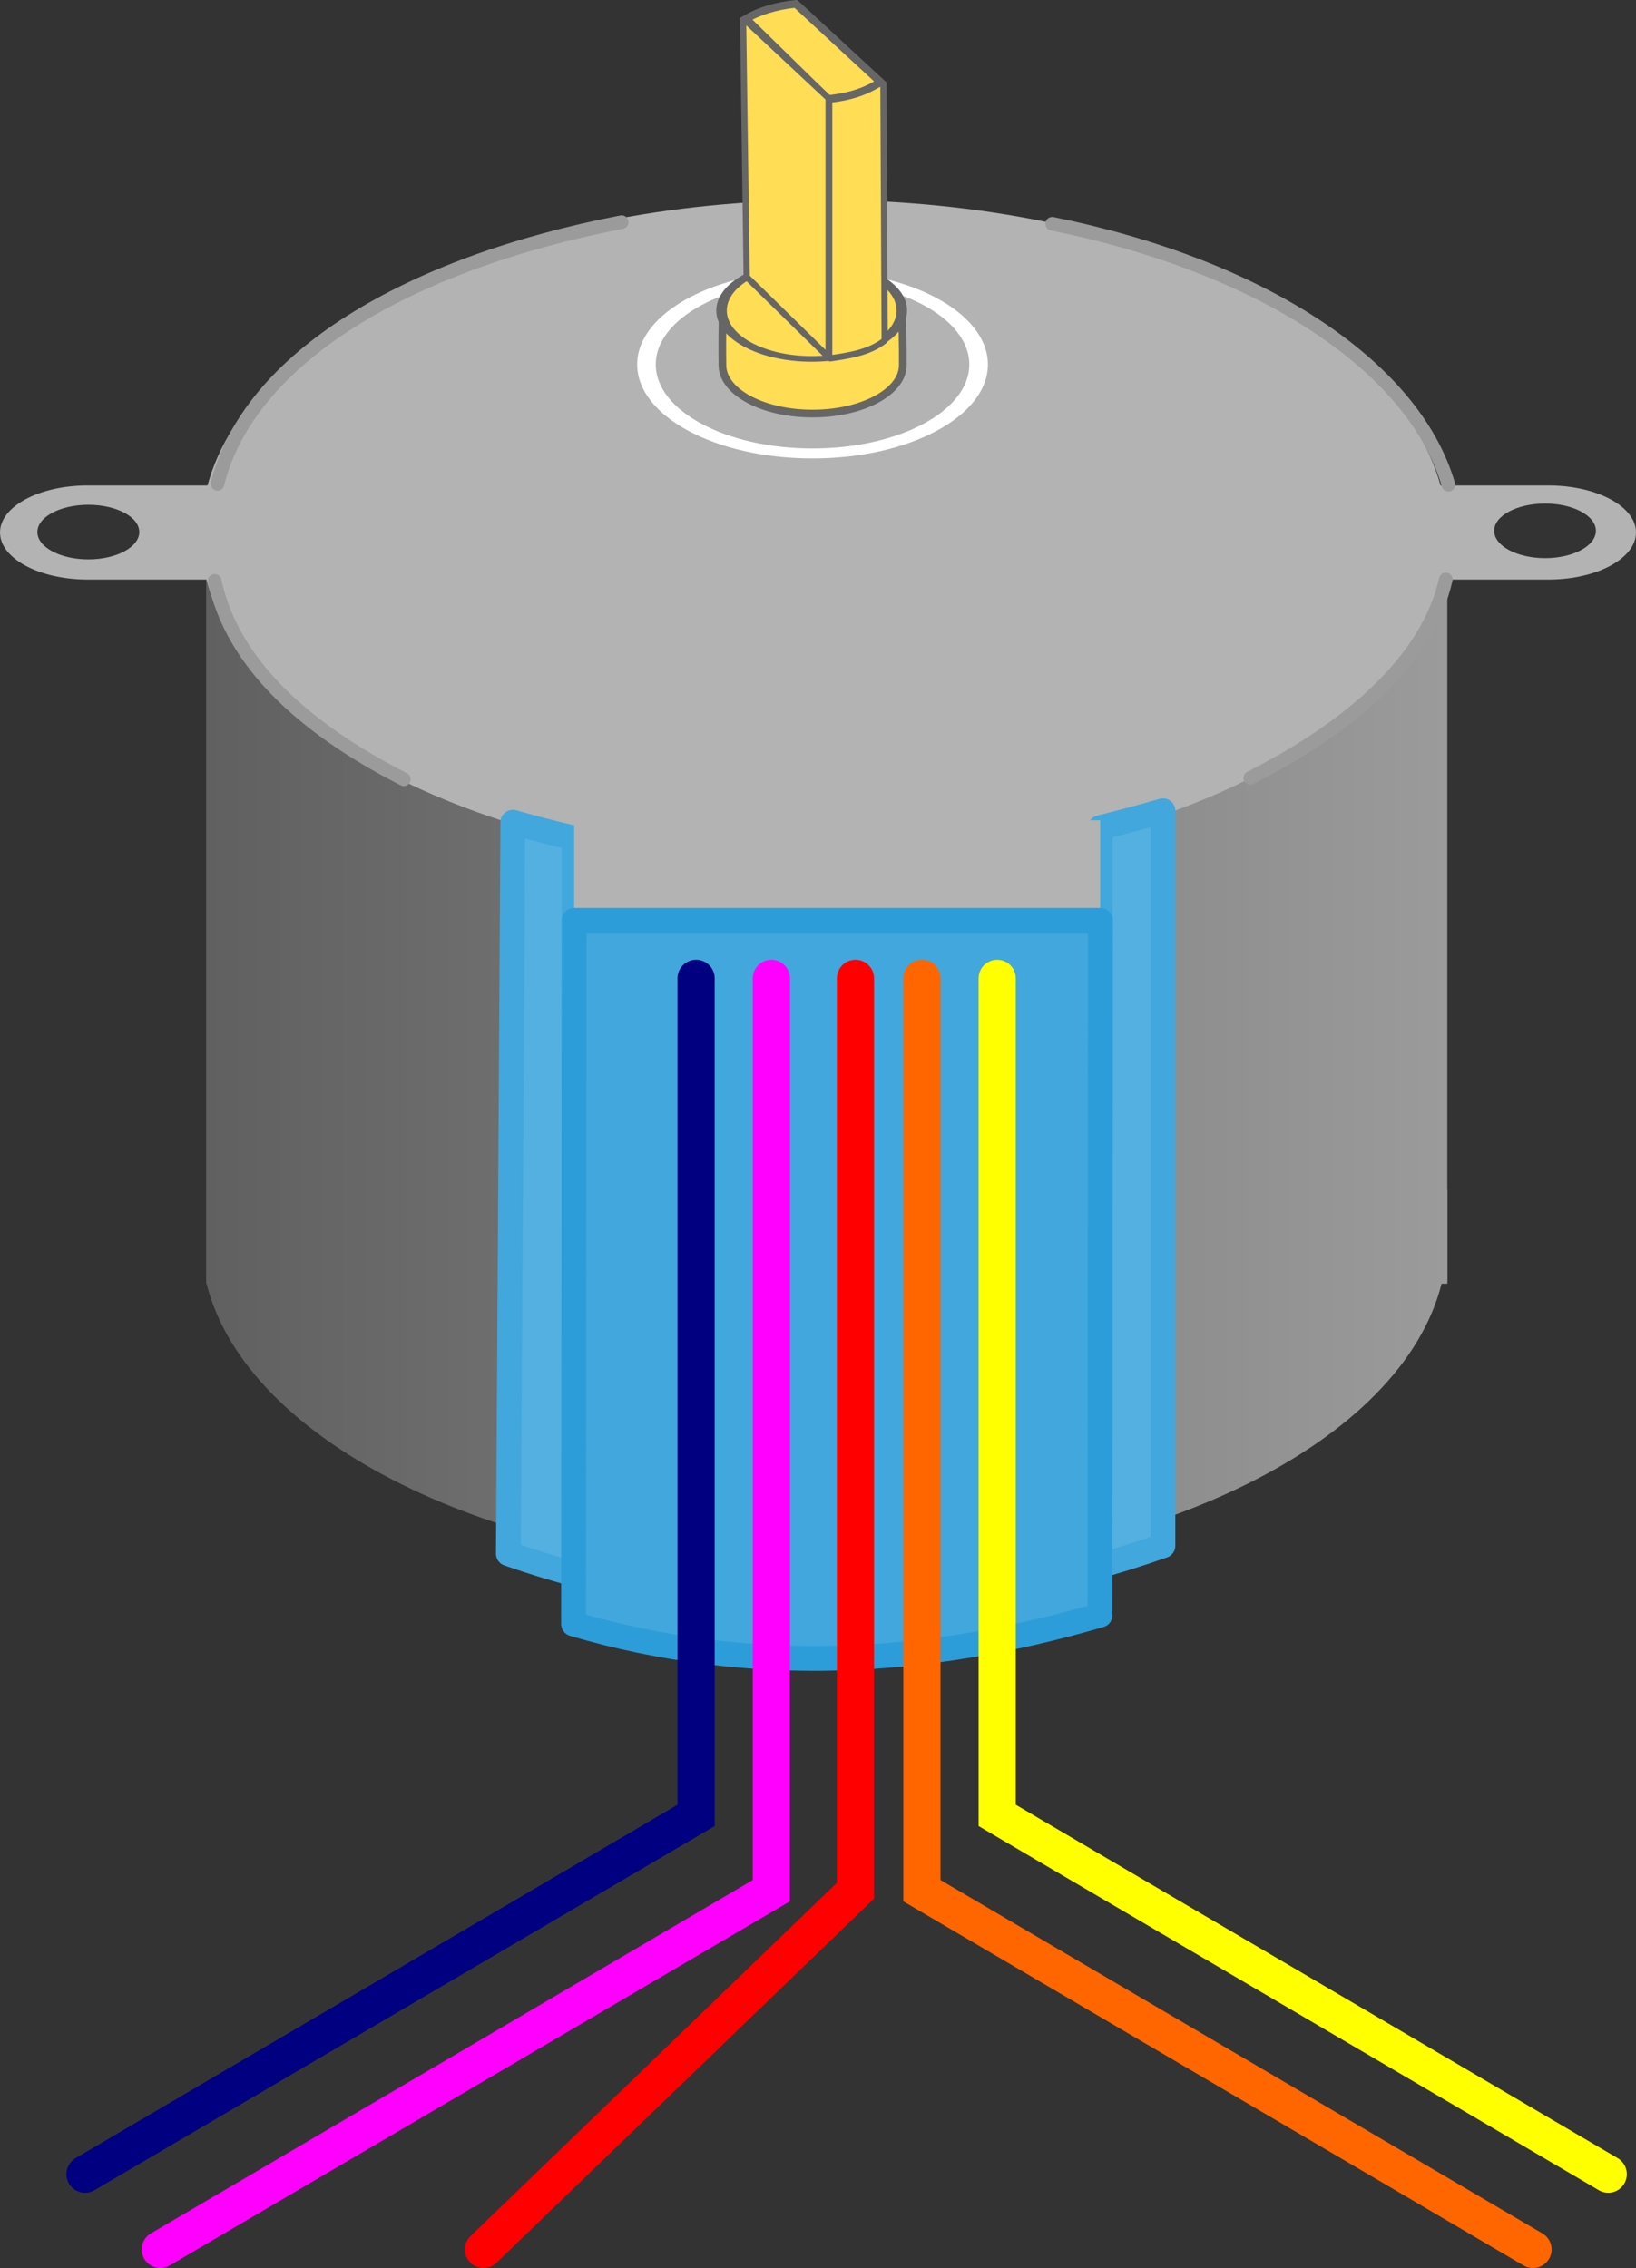 <?xml version="1.0" encoding="UTF-8"?>
<svg version="1.1" viewBox="0 0 263.91 365.79" xmlns="http://www.w3.org/2000/svg" xmlns:xlink="http://www.w3.org/1999/xlink">
<rect x="0" y="0" width="263.91" height="365.79" fill="#333333" stroke="none"/>
<defs>
<linearGradient id="a">
<stop stop-color="#606060" offset="0"/>
<stop stop-color="#9b9b9b" offset="1"/>
</linearGradient>
<linearGradient id="c" x1="223.83" x2="424.05" y1="363.82" y2="363.82" gradientUnits="userSpaceOnUse" xlink:href="#a"/>
<linearGradient id="b" x1="223.83" x2="424.05" y1="414.28" y2="414.28" gradientUnits="userSpaceOnUse" xlink:href="#a"/>
</defs>
<g transform="translate(-190.57 -214.57)">
<rect x="223.83" y="306.45" width="200.21" height="114.74" fill="url(#c)"/>
<path d="m323.48 246.83c-50.521 0-92.329 19.993-99.438 46.038h-19.532c-7.723 0.055-13.938 3.422-13.938 7.578s6.215 7.54 13.938 7.595c0.063 4.5e-4 0.124 0 0.188 0h19.188c6.632 26.334 48.691 46.625 99.594 46.625s92.993-20.291 99.625-46.625h17.25c0.063 0 0.124 4.5e-4 0.188 0 7.723-0.055 13.938-3.439 13.938-7.595s-6.215-7.523-13.938-7.578h-17.594c-7.109-26.046-48.948-46.038-99.469-46.038zm116.34 48.955c4.533 0 8.188 1.961 8.188 4.393s-3.655 4.409-8.188 4.409c-4.533 0-8.219-1.978-8.219-4.409 0-2.432 3.686-4.393 8.219-4.393zm-235 0.201c4.533 0 8.219 1.961 8.219 4.393s-3.686 4.409-8.219 4.409-8.219-1.978-8.219-4.409c0-2.432 3.686-4.393 8.219-4.393z" fill="#b3b3b3"/>
<path d="m360.31 250.66c33.346 6.732 58.259 22.701 63.907 42.094m-0.42 15.273c-2.889 12.777-14.983 23.586-31.532 31.998m-136.56 0.221c-16.641-8.481-27.746-19.107-30.507-31.996m0.456-15.642c5.018-20.189 30.502-35.505 65.2-42.211" fill="none" stroke="#9b9b9b" stroke-linecap="round" stroke-width="2.197"/>
<path transform="matrix(1 0 0 .536 -285.14 138.27)" d="m633.57 252.01c0 14.793-11.992 26.786-26.786 26.786-14.793 0-26.786-11.992-26.786-26.786 0-14.793 11.992-26.786 26.786-26.786 14.793 0 26.786 11.992 26.786 26.786z" fill="#b3b3b3" stroke="#fff" stroke-width="3"/>
<path d="m307.26 263.71c-0.213 3.355-0.19 7.085-0.152 9.75 0 4.309 6.499 7.812 14.531 7.812 8.033 0 14.562-3.503 14.562-7.812 0.023-3.114-0.088-6.093-0.088-9.498z" fill="#fd5" stroke="#666" stroke-linecap="round" stroke-width="1.243"/>
<path d="m323.49 360.39c-50.521 0-92.329 20.017-99.438 46.062h-0.219v15.156h0.062c6.425 25.511 46.092 45.347 94.844 46.562h9.5c48.754-1.215 88.45-21.051 94.875-46.562h0.938v-15.156h-1.094c-7.109-26.046-48.948-46.062-99.469-46.062z" fill="url(#b)"/>
<path transform="matrix(1.131 0 0 .607 -369.21 111.03)" d="m623.57 253.08c0 7.101-5.756 12.857-12.857 12.857-7.101 0-12.857-5.756-12.857-12.857 0-7.101 5.756-12.857 12.857-12.857 7.101 0 12.857 5.756 12.857 12.857z" fill="#fd5" stroke="#666" stroke-linecap="round" stroke-width="1.5"/>
<path d="m324.33 230.52v41.87c3.165-0.473 6.426-0.914 8.95-2.9l-0.206-41.589z" fill="#fd5" stroke="#666" stroke-linecap="round" stroke-linejoin="bevel" stroke-width="1px"/>
<path d="m318.95 215.19c-3.148 0.319-5.953 1.188-8.031 2.406l13.219 12.937c3.58-0.332 6.276-1.286 8.448-2.749z" fill="#fd5" stroke="#666" stroke-linecap="round" stroke-width="1.243"/>
<path d="m311.02 259.24-0.58-41.741 13.795 12.902v41.786z" fill="#fd5" stroke="#666" stroke-linejoin="bevel"/>
<path d="m378.17 345.33c-3.461 1.008-6.834 1.896-10.125 2.719v14.969h-84.844v-13.281c-3.34-0.786-6.629-1.634-9.906-2.562l-0.719 117.97c35.722 12.535 73.241 10.115 105.59-1.281v-118.53z" fill="#54b0e0" stroke="#41a7dd" stroke-linejoin="round" stroke-width="4"/>
<rect x="283.19" y="346.86" width="84.853" height="16.162" fill="#b3b3b3"/>
<path d="m283.18 363.01h84.908l-0.063 112.04c-28.073 8.228-56.442 9.793-84.934 1.43z" fill="#41a7dd" stroke="#2c9dd9" stroke-linejoin="round" stroke-width="4"/>
<path d="m302.86 372.36v135l-98.571 57.857" fill="none" stroke="#000080" stroke-linecap="round" stroke-width="6"/>
<path d="m315 372.36v147.14l-98.571 57.857" fill="none" stroke="#f0f" stroke-linecap="round" stroke-width="6"/>
<path d="m328.57 372.36v147.14l-60 57.857" fill="none" stroke="#f00" stroke-linecap="round" stroke-width="6"/>
<path d="m351.43 372.36v135l98.571 57.857" fill="none" stroke="#ff0" stroke-linecap="round" stroke-width="6"/>
<path d="m339.29 372.36v147.14l98.571 57.857" fill="none" stroke="#f60" stroke-linecap="round" stroke-width="6"/>
</g>
</svg>
